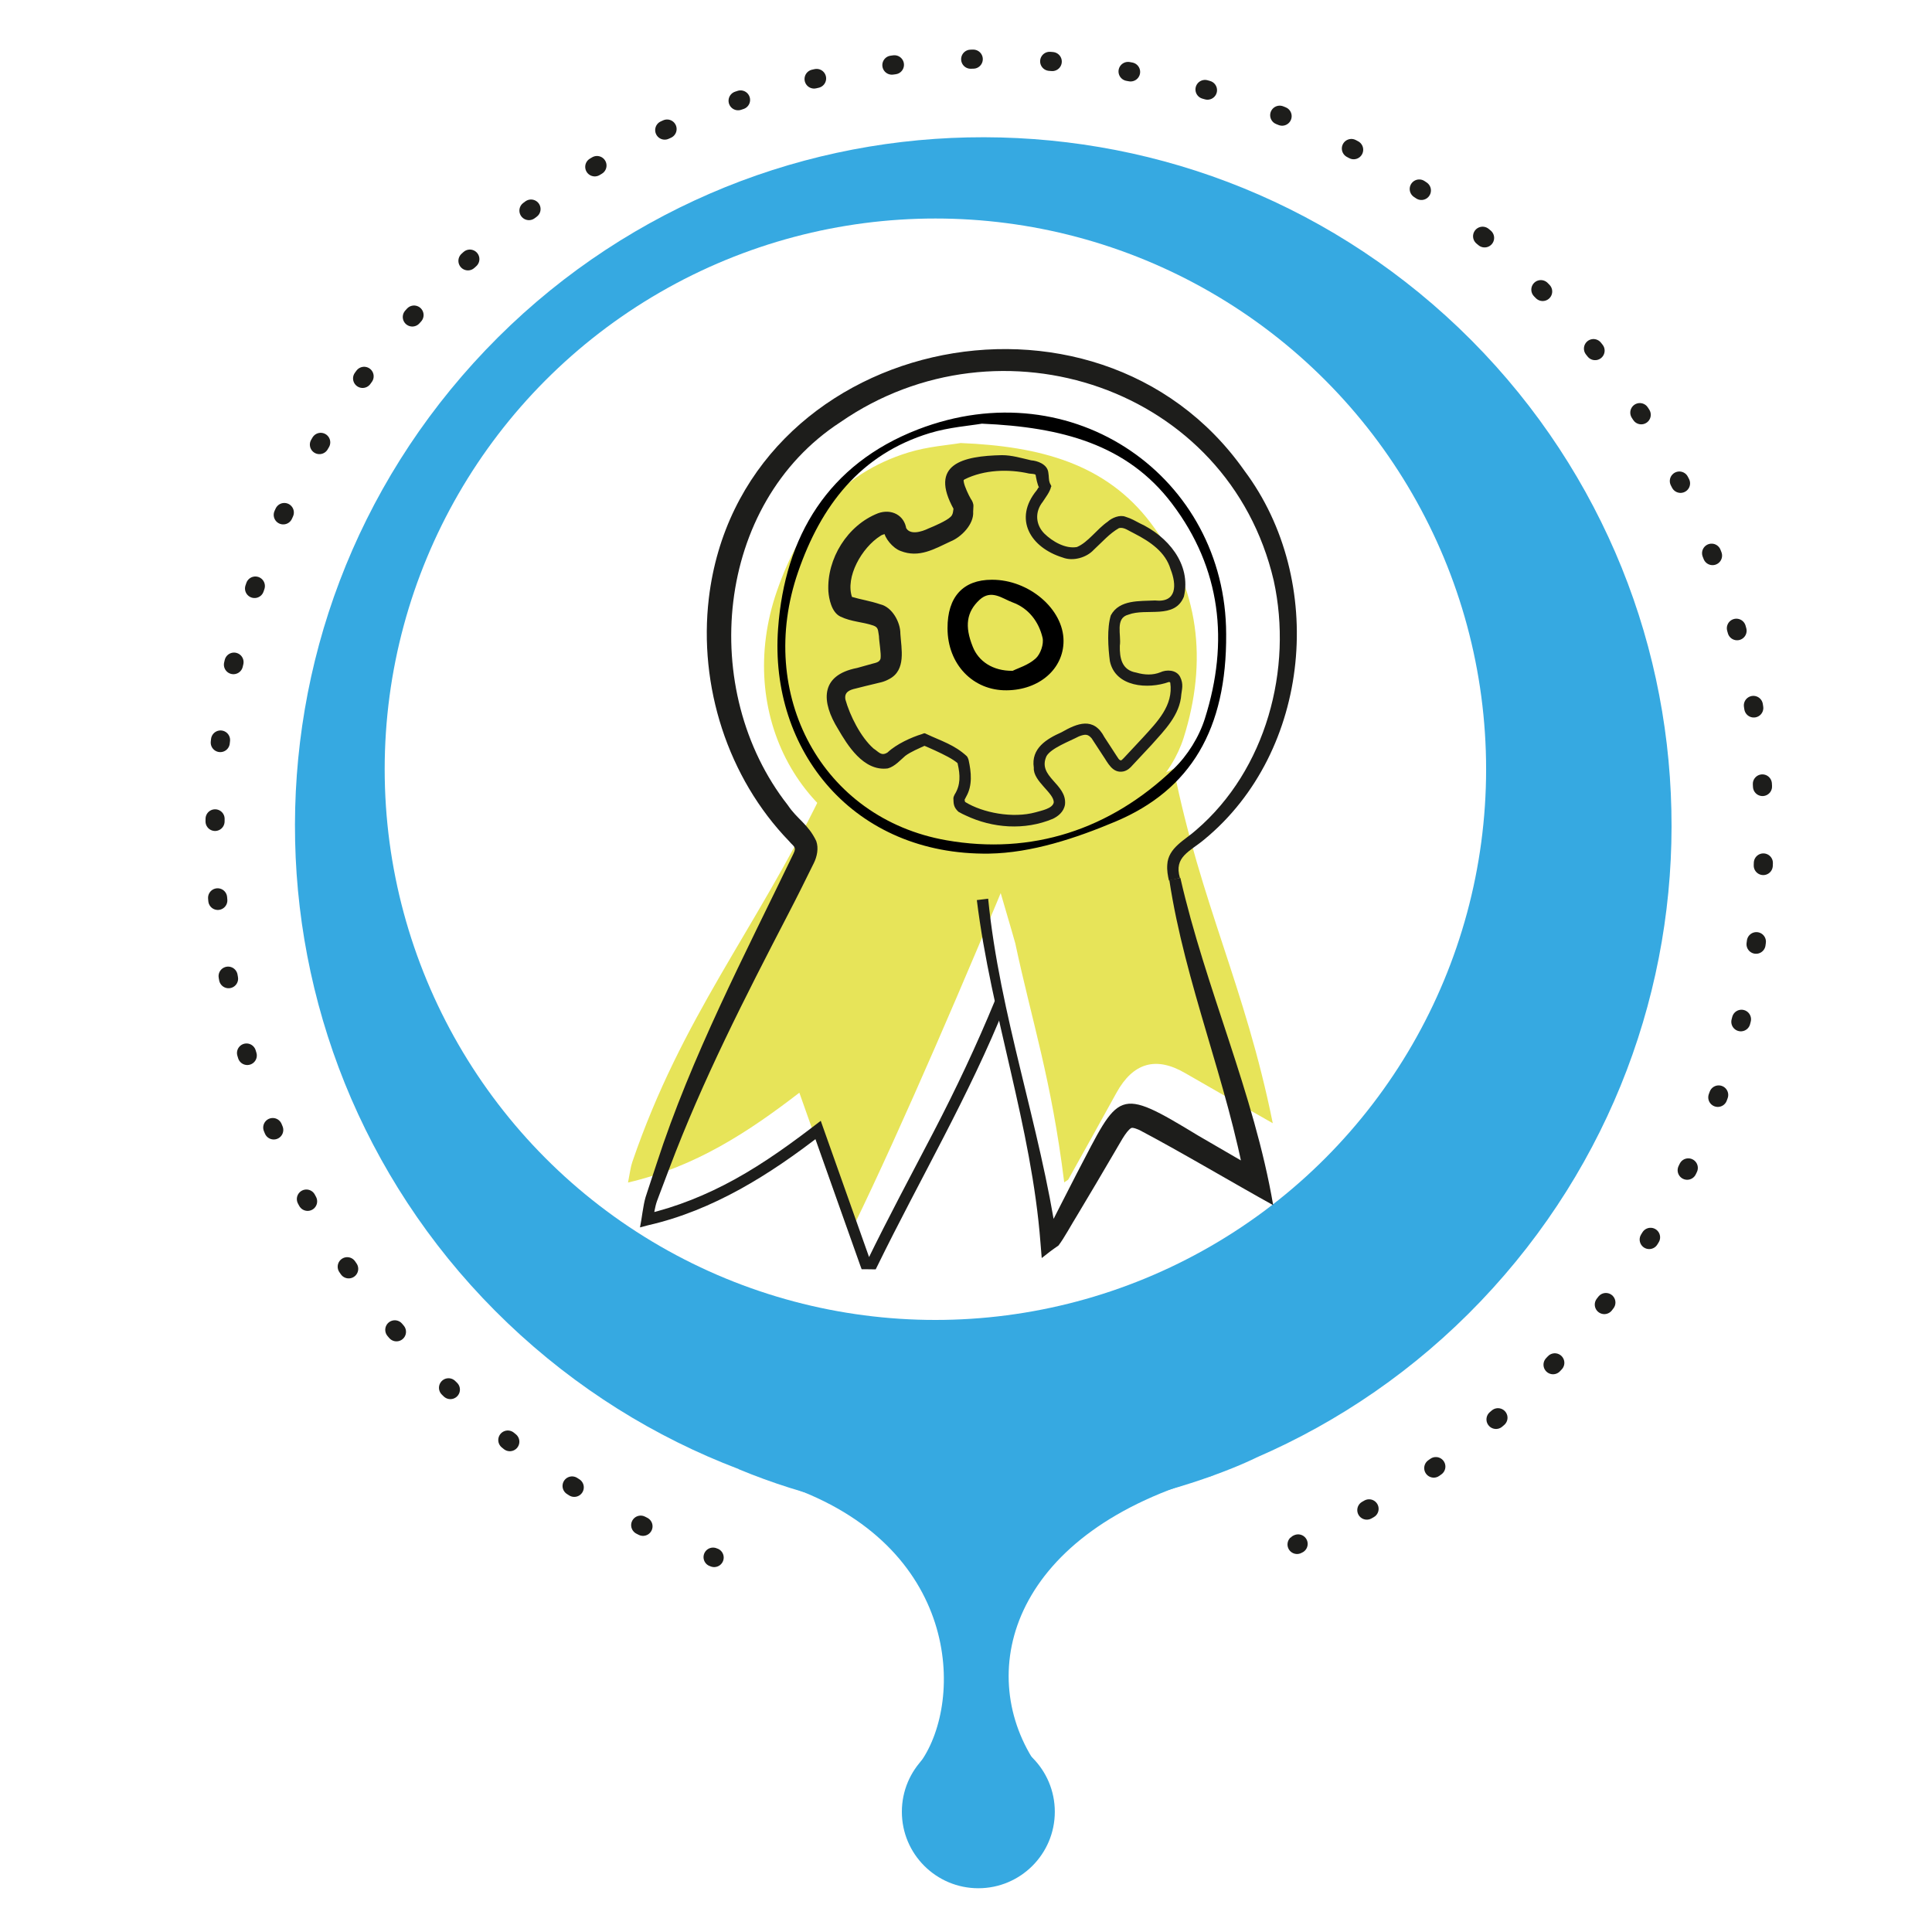 <?xml version="1.0" encoding="UTF-8"?> <svg xmlns="http://www.w3.org/2000/svg" xmlns:xlink="http://www.w3.org/1999/xlink" id="Ebene_1" viewBox="0 0 141.73 141.73"><defs><style>.cls-1,.cls-2,.cls-3{fill:none;stroke:#1d1d1b;stroke-linecap:round;stroke-linejoin:round;stroke-width:1.4px;}.cls-4{fill:#e7e459;}.cls-5,.cls-6{fill:#fff;}.cls-7{fill:#1d1d1b;}.cls-8{fill:#36a9e1;}.cls-2{stroke-dasharray:0 0 0 0 0 0 .19 5.61 .19 5.61 .19 5.61;}.cls-3{stroke-dasharray:0 0 0 0 .19 5.61 .19 5.61;}.cls-6{filter:url(#drop-shadow-1);}</style><filter id="drop-shadow-1" filterUnits="userSpaceOnUse"><feOffset dx="-4.34" dy="-4.34"></feOffset><feGaussianBlur result="blur" stdDeviation="4.34"></feGaussianBlur><feFlood flood-color="#1d1d1b" flood-opacity=".6"></feFlood><feComposite in2="blur" operator="in"></feComposite><feComposite in="SourceGraphic"></feComposite></filter></defs><path class="cls-8" d="M89,108.24c-14.77,4.09-17.48,14.27-13.11,20.99,.44,.67-.08,.65,.31,1.35,1.37,2.46,.7,3.11-1.66,5.18-2.17,1.9-3.16,3.17-5.57,1.45-2.59-1.85-2.13-6.96-1.41-7.99,3.15-4.5,2.91-15.85-9.91-20.25"></path><path class="cls-8" d="M54.19,107.77c-6.13-2.33-11.91-5.9-16.95-10.71s-8.86-10.43-11.47-16.45c-2.6-6.02-3.98-12.45-4.12-18.91s.94-12.95,3.27-19.08,5.9-11.91,10.71-16.95,10.43-8.86,16.45-11.47,12.45-3.98,18.91-4.12,12.95,.94,19.08,3.27,11.91,5.9,16.95,10.71c5.04,4.82,8.86,10.43,11.47,16.45s3.98,12.45,4.12,18.91c.15,6.46-.94,12.95-3.27,19.08-2.33,6.13-5.9,11.91-10.71,16.95s-10.43,8.86-16.45,11.47c0,0-18.02,9.16-37.99,.86Z"></path><g><path class="cls-1" d="M52.39,114.26s-.06-.02-.08-.03"></path><path class="cls-3" d="M47.17,111.97c-2.6-1.3-5.11-2.81-7.53-4.53"></path><path class="cls-2" d="M37.4,105.76c-1.4-1.11-2.76-2.29-4.08-3.55-5.67-5.42-9.98-11.74-12.9-18.51-2.93-6.78-4.48-14.01-4.64-21.28s1.06-14.57,3.68-21.47c2.62-6.9,6.63-13.4,12.06-19.07,5.42-5.67,11.74-9.98,18.51-12.9,6.78-2.93,14.01-4.48,21.28-4.64,7.27-.16,14.57,1.06,21.47,3.68,6.9,2.62,13.4,6.63,19.07,12.06,5.67,5.42,9.98,11.74,12.9,18.51,2.93,6.78,4.48,14.01,4.64,21.28,.16,7.27-1.06,14.57-3.68,21.47-2.62,6.9-6.63,13.4-12.06,19.07-4.71,4.93-10.1,8.83-15.88,11.69"></path><path class="cls-1" d="M95.23,113.26s-.06,.02-.08,.04"></path></g><circle class="cls-6" cx="72.96" cy="60.77" r="40.4"></circle><circle class="cls-8" cx="71.77" cy="132.91" r="5.61"></circle><path class="cls-4" d="M60.26,58.28c-4.94,10.12-10.23,16.32-13.87,26.95-.13,.37-.17,.77-.32,1.52,4.96-1.16,8.83-3.71,12.57-6.59,1.2,3.38,2.34,6.61,3.48,9.83,.16,0,.32,0,.48,0,3.55-7.28,8.52-18.9,11.75-26.74"></path><path class="cls-4" d="M74.48,69.2c1.22,5.74,2.65,9.95,3.59,17.54,.17-.13,.27-.16,.31-.23,1.18-2.11,2.35-4.22,3.52-6.34q1.83-3.32,5.04-1.45c2.09,1.21,4.19,2.4,6.43,3.68-2.04-10.09-5.26-16.02-7.27-26l-13.54,6.22s1.93,6.56,1.92,6.58Z"></path><path class="cls-5" d="M77.07,35.57c-.2-.22-.49-.4-.51-.61-.08-.67-.52-.8-1.05-.95-1.14-.33-2.24-.26-3.4-.02-1.89,.41-2.11,.82-1.29,2.56,.29,.62,.55,1.35,.51,2.01-.06,1.12-1.19,2-2.43,2-1.43,0-2.65-.57-2.87-1.79-.11-.59-.4-.68-.93-.56-1.54,.35-3.38,3.11-3.17,4.81,.16,1.3,.22,1.36,1.54,1.6,.46,.08,.91,.19,1.36,.3,1.1,.29,2,1.2,2.08,2.09,.07,.8-.65,1.76-1.75,2.15-.71,.25-1.48,.32-2.22,.49-1.15,.26-1.55,1.04-1.1,2.15,.07,.18,.13,.36,.21,.53,.63,1.21,1.22,2.46,2.47,3.18,.79,.46,1.46,.24,1.86-.58,.43-.89,1.07-1.54,2.01-1.94,1.42-.61,2.66,.07,2.85,1.61,.15,1.3,.15,2.55-.51,3.74-.09,.16,.04,.62,.19,.7,2.03,1.05,4.15,1.33,6.32,.54,.93-.34,1.09-1.02,.46-1.78-.79-.95-.97-2.05-.87-3.22,.08-.88,.48-1.55,1.28-1.96,.76-.39,1.4-.02,1.96,.42,.4,.31,.71,.75,1.01,1.16,.34,.46,.62,.96,.93,1.44,.28,.44,.67,.53,1.02,.15,1.03-1.11,2.1-2.19,3-3.4,.41-.55,.54-1.36,.62-2.07,.08-.74-.33-1.06-1.02-.78-.84,.34-1.6,.2-2.39-.07-1.06-.35-2.11-1.59-2.07-2.62,.04-1.15,.7-1.97,1.78-2.3,.71-.22,1.49-.28,2.23-.25,1.12,.05,1.8-.47,1.73-1.59-.03-.53-.21-1.07-.41-1.57-.5-1.25-1.58-1.93-2.7-2.52-1.36-.73-1.36-.69-2.53,.32-.6,.52-1.21,1.03-1.87,1.46-1,.64-2.22,.26-2.64-.85-.52-1.36-.45-2.72,.27-3.98Z"></path><path class="cls-5" d="M70.89,46.15c0,1.95,1.38,3.39,3.21,3.37,1.77-.02,3.09-1.16,3.08-2.68,0-1.73-1.88-3.33-3.89-3.32-1.56,0-2.41,.93-2.4,2.63Z"></path><path class="cls-4" d="M70.47,32.5c5.85,.24,10.66,1.52,13.95,5.87,3.59,4.75,4.18,10.15,2.41,15.76-.43,1.35-1.27,2.72-2.29,3.69-4.66,4.47-10.42,6.34-16.68,5.24-9.14-1.61-13.98-10.7-10.87-19.69,1.67-4.83,4.55-8.62,9.66-10.18,1.43-.44,2.96-.54,3.82-.69Z"></path><g><g><path class="cls-7" d="M73.77,73.71c-2.65,6.62-6.29,12.79-9.41,19.17,0,0-.12,.24-.12,.24-.17,0-.57-.01-.74-.01,0,0-.29,0-.29,0,0,0-.1-.27-.1-.27l-3.48-9.81,.64,.19c-3.78,2.94-7.97,5.58-12.71,6.66,0,0-.61,.16-.61,.16,.14-.67,.22-1.57,.41-2.22,0,0,.16-.49,.16-.49l.65-1.97c2.55-7.87,6.46-15.3,10.04-22.74,.25-.5,0-.52-.32-.91-4.51-4.66-6.65-11.4-5.89-17.82,2.28-19.15,28.39-24.87,39.29-9.36,6.03,8.05,4.91,20.59-2.94,27.05-1.04,.88-2.26,1.26-1.79,2.83,0,0-.81,.18-.81,.18-.08-.36-.15-.73-.12-1.15,.06-1.26,1.33-1.83,2.13-2.56,5.12-4.4,7.1-11.8,5.68-18.29-3.32-14.18-20.08-19.73-31.79-11.62-9.22,5.99-10.44,19.7-3.86,28.09,.7,1.05,1.49,1.38,2.09,2.64,.19,.53,.05,1.15-.17,1.6-.63,1.28-1.23,2.49-1.87,3.72-3.17,6.11-6.3,12.22-8.73,18.67,0,0-.73,1.93-.73,1.93l-.18,.48c-.17,.47-.22,1.01-.33,1.46,0,0-.5-.49-.5-.49,2.28-.53,4.47-1.42,6.52-2.55,2.22-1.22,4.3-2.74,6.32-4.3,0,0,.19,.54,.19,.54l3.48,9.81-.38-.28h.48s-.38,.24-.38,.24c1.56-3.21,3.25-6.35,4.89-9.5,1.64-3.15,3.15-6.35,4.5-9.63,0,0,.77,.32,.77,.32h0Z"></path><path class="cls-7" d="M72.49,65.92c.84,8.53,3.81,16.64,5.06,25.11,0,0-.97-.42-.97-.42,.09-.07,.3-.21,.21-.15-.14,.18-.03,.03-.03,0,.58-1.16,1.64-3.21,2.24-4.39,3.16-6.02,2.88-6.42,8.92-2.75,0,0,4.7,2.73,4.7,2.73l-1.23,.89c-1.36-7.59-4.45-14.75-5.61-22.38,0,0,.81-.16,.81-.16,1.85,8.12,5.4,15.77,6.81,24.01-2.84-1.57-6.97-4.02-9.83-5.52-.21-.08-.44-.19-.58-.14-.39,.21-.91,1.26-1.22,1.76-.68,1.17-2.07,3.52-2.77,4.68-.36,.57-.94,1.65-1.35,2.18-.41,.28-.89,.64-1.23,.92,0,0-.09-1.1-.09-1.1-.65-8.54-3.62-16.67-4.67-25.16,0,0,.82-.1,.82-.1h0Z"></path></g><path d="M89.95,46.51c.05,6.99-2.61,11.44-8.12,13.76-2.92,1.23-6.16,2.3-9.27,2.35-9.92,.14-16.14-7.53-15.48-16.51,.49-6.78,3.69-12.06,10.24-14.6,11.44-4.43,22.61,3.54,22.63,15Zm-17.92-15.43c-.87,.15-2.4,.26-3.82,.69-5.12,1.56-7.99,5.35-9.66,10.18-3.11,8.99,1.73,18.08,10.87,19.69,6.26,1.1,12.01-.77,16.68-5.24,1.02-.98,1.87-2.35,2.29-3.69,1.78-5.61,1.19-11.01-2.41-15.76-3.29-4.35-8.1-5.62-13.95-5.87Z"></path></g><path class="cls-7" d="M77.11,35.68c-.07,.39-.41,.81-.62,1.14-.58,.73-.53,1.66,.12,2.32,.59,.58,1.55,1.14,2.39,.99,.82-.34,1.46-1.31,2.26-1.86,.3-.28,.89-.53,1.31-.36,.43,.13,.72,.31,1.03,.47,2.02,.93,3.82,2.98,3.25,5.39-.68,1.69-2.75,.81-4.07,1.32-1,.25-.51,1.5-.63,2.28-.02,.9,.14,1.79,1.2,1.97,.62,.18,1.22,.2,1.77-.02,.44-.21,1.17-.2,1.45,.33,.28,.55,.12,.96,.09,1.29-.1,1.52-1.24,2.64-2.19,3.71,0,0-1.42,1.52-1.42,1.52-.1,.12-.32,.35-.63,.42-.82,.17-1.16-.66-1.51-1.16-.17-.26-.69-1.06-.83-1.27-.27-.31-.46-.32-.93-.14-.71,.37-2.04,.86-2.38,1.45-.69,1.52,1.5,2.02,1.36,3.53-.08,.57-.54,.9-.9,1.07-2.06,.86-4.41,.69-6.39-.25-.19-.09-.27-.12-.53-.27-.35-.33-.36-.57-.37-.99,0-.07,.05-.2,.09-.27,.45-.71,.41-1.45,.23-2.24,0,0-.02-.12-.02-.12-.02,.03,.05,.11,.02,.07-.11-.12-.44-.33-.72-.48-.6-.32-1.25-.61-1.89-.88,0,0,.33,0,.33,0-.6,.28-1.17,.51-1.57,.81-.32,.27-.76,.78-1.28,.92-1.8,.24-2.99-1.76-3.65-2.89-1.21-1.95-1.38-3.94,1.4-4.48,0,0,.86-.24,.86-.24,.42-.14,.78-.12,.86-.46,.05-.38-.11-1.22-.12-1.64-.08-.44-.03-.63-.41-.77-.78-.27-1.6-.27-2.4-.65-.68-.31-.86-1.34-.9-1.86-.13-2.4,1.41-4.86,3.65-5.73,.98-.35,1.94,.15,2.07,1.17,0,0-.05-.16-.05-.16,.26,.64,1.18,.35,1.67,.11,.42-.17,1.32-.56,1.61-.84,.21-.17,.21-.47,.24-.76,0-.01,0-.04,0,.03-.02,.12,.16,.44,.02,.18-1.87-3.35,.66-3.93,3.52-3.99,.74,0,1.44,.22,2.15,.38,.45,.03,1.16,.28,1.25,.86,.07,.41,.01,.51,.12,.82,.01,.04,.11,.17,.12,.27h0Zm-.83,.08s.04,.16,.03,.14l-.06-.09c-.16-.25-.24-.77-.28-.98-.1-.08-.26-.06-.47-.09-1.53-.35-3.31-.28-4.73,.42-.12,.09-.08,.06-.06,.24,.06,.3,.33,.89,.51,1.2,.09,.11,.2,.34,.19,.53,0,.16-.02,.26-.02,.4,.07,.93-.88,1.88-1.66,2.19-1.2,.56-2.31,1.23-3.66,.7-.59-.21-1.19-.98-1.21-1.41,.06,.09,.26,.15,.22,.13-.1,.02-.36,.07-.49,.17-1.37,.86-2.6,3.03-2.08,4.51,.02,.03-.05-.05-.04-.04,.66,.2,1.37,.3,2.1,.55,.89,.2,1.49,1.34,1.48,2.15,.07,1.12,.44,2.67-.81,3.33-.45,.25-.73,.26-1.05,.35-.27,.06-1.15,.28-1.42,.35-.46,.1-.85,.27-.75,.81,.32,1.15,1.11,2.75,2.06,3.59,.4,.26,.57,.58,1.03,.29,.64-.61,1.76-1.12,2.53-1.35,.19-.07,.15-.09,.33,0,1.06,.5,2.04,.78,2.95,1.62,.04,.03,.12,.2,.14,.3,.19,.87,.29,1.84-.17,2.65,0,0-.13,.25-.13,.25,0,0-.02,.03-.02,.03,0,0,.03-.06,.02-.06,0,.06,.02,.12,.04,.19,1.29,.8,3.5,1.22,5.17,.76,.44-.13,1.23-.27,1.33-.71,.06-.69-1.53-1.57-1.46-2.56-.22-1.43,.95-2.12,2.03-2.6,1.15-.66,2.36-1.16,3.15,.36,.16,.25,.7,1.06,.86,1.32,.14,.2,.2,.36,.35,.38,.04-.01,.08-.03,.21-.17l1.41-1.51c1.05-1.15,2.24-2.35,2-4.02-.03-.04-.02-.04-.1-.05-1.53,.55-3.93,.38-4.33-1.53-.13-.97-.22-2.42,.07-3.36,.63-1.17,2.13-1.03,3.24-1.09,1.61,.18,1.6-1.14,1.14-2.3-.37-1.24-1.46-2-2.67-2.62-.39-.18-.74-.48-1.11-.39-.7,.4-1.21,1-1.85,1.59-.52,.57-1.52,.87-2.28,.57-2.37-.73-3.64-2.83-1.9-4.94,0,0,.13-.21,.13-.21,0,0,.02,.02,.08,.03h0Z"></path><path d="M72.76,42.53c-2.11,0-3.26,1.26-3.25,3.56,0,2.63,1.86,4.58,4.34,4.55,2.39-.02,4.17-1.57,4.17-3.62,0-2.34-2.54-4.5-5.25-4.49Zm3.21,5.78c-.54,.49-1.31,.71-1.68,.9-1.46,.02-2.51-.7-2.93-1.77-.61-1.51-.45-2.55,.49-3.43,.87-.81,1.69-.09,2.43,.18,1.16,.42,1.92,1.4,2.2,2.59,.11,.46-.15,1.21-.51,1.53Z"></path></svg> 